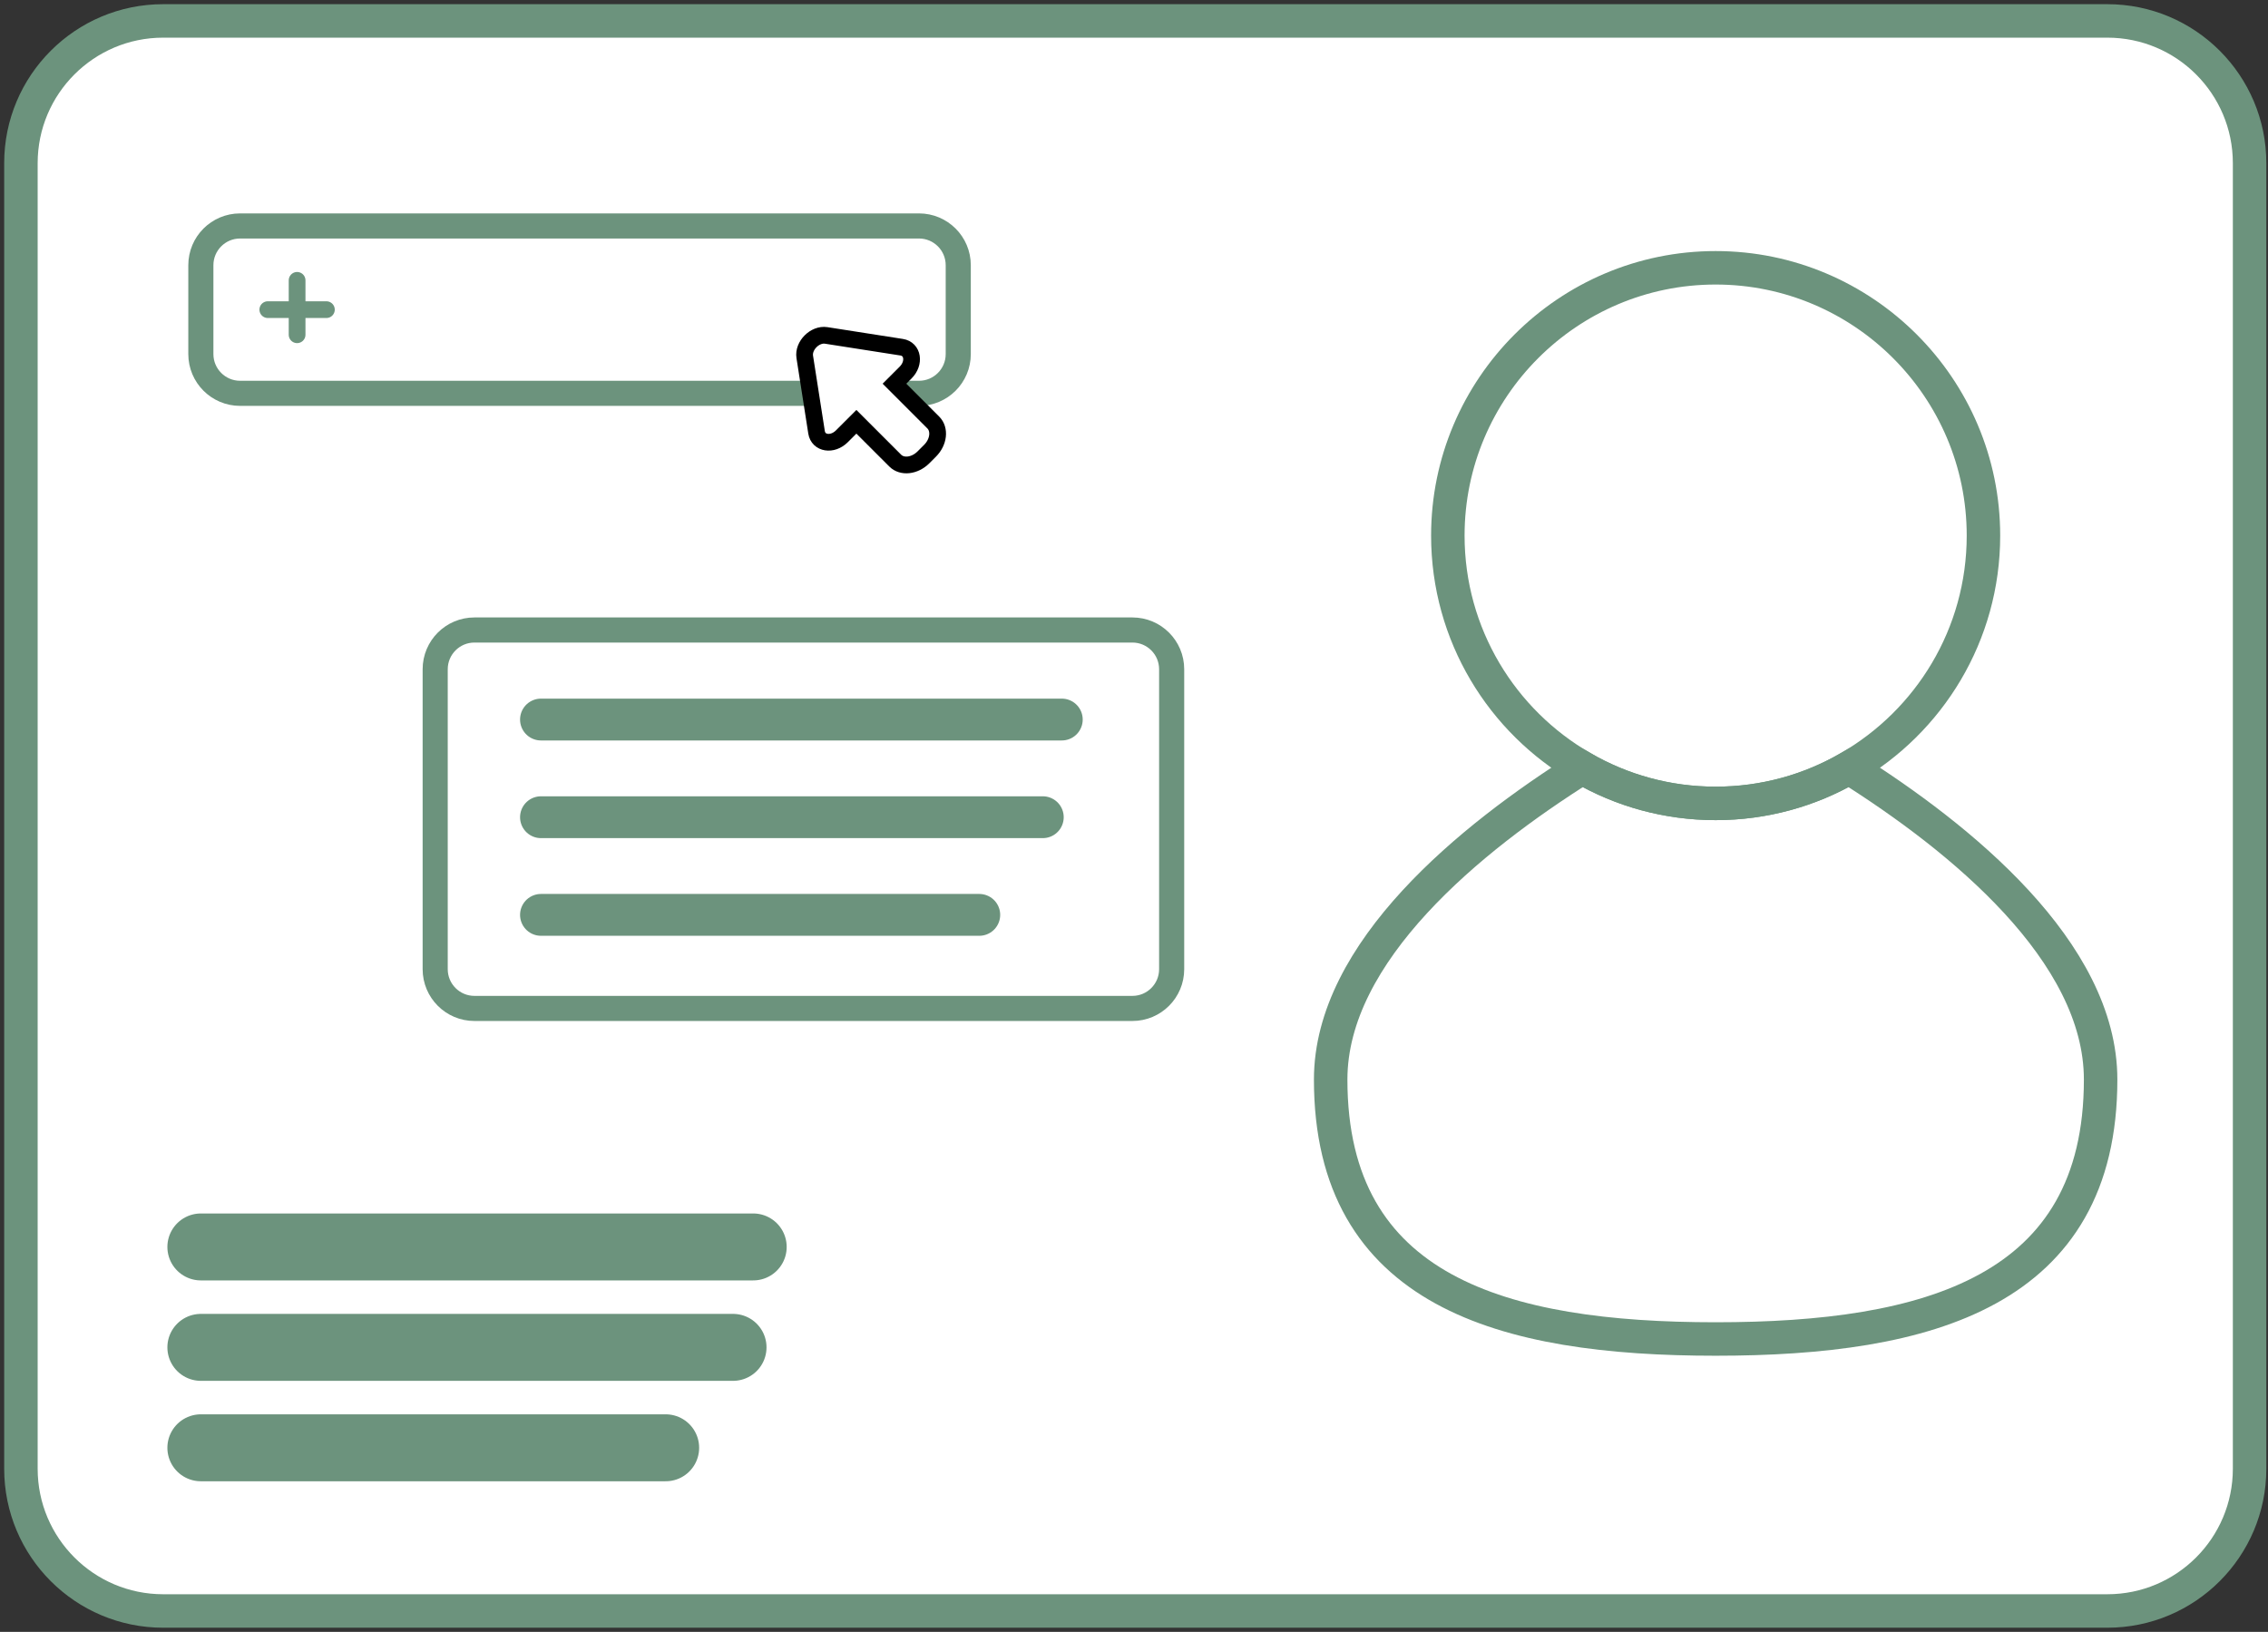 <svg width="271" height="195" viewBox="0 0 271 195" fill="none" xmlns="http://www.w3.org/2000/svg">
<rect x="0" y="0" width="271" height="195" fill="#333333" stroke="none"/>
<g clip-path="url(#clip0_172_1041)">
<path d="M251.8 2.5H19.5C10.111 2.5 2.5 10.111 2.5 19.5V175.5C2.5 184.889 10.111 192.5 19.5 192.5H251.8C261.189 192.5 268.8 184.889 268.8 175.5V19.5C268.8 10.111 261.189 2.5 251.8 2.5Z" fill="white" stroke="#6C937D" stroke-width="4" stroke-miterlimit="10"/>
<path d="M237 64C237 75.85 230.53 86.21 220.94 91.73C216.25 94.45 210.8 96 205 96C199.2 96 193.75 94.45 189.06 91.73C179.47 86.21 173 75.85 173 64C173 46.35 187.36 32 205 32C222.64 32 237 46.35 237 64Z" stroke="#6C937D" stroke-width="4" stroke-miterlimit="10"/>
<path d="M251 129C251 154.36 230.36 160 205 160C179.64 160 159 154.36 159 129C159 113.69 175.77 100.1 189.06 91.73C193.75 94.45 199.2 96 205 96C210.8 96 216.25 94.45 220.94 91.73C234.23 100.1 251 113.69 251 129Z" stroke="#6C937D" stroke-width="4" stroke-miterlimit="10"/>
<path d="M24 161H87.59" stroke="#6C937D" stroke-width="8" stroke-miterlimit="10" stroke-linecap="round"/>
<path d="M24 149H90" stroke="#6C937D" stroke-width="8" stroke-miterlimit="10" stroke-linecap="round"/>
<path d="M24 173H79.54" stroke="#6C937D" stroke-width="8" stroke-miterlimit="10" stroke-linecap="round"/>
<path d="M64.641 97.65H124.601" stroke="#6C937D" stroke-width="5" stroke-miterlimit="10" stroke-linecap="round"/>
<path d="M64.641 85.98H126.871" stroke="#6C937D" stroke-width="5" stroke-miterlimit="10" stroke-linecap="round"/>
<path d="M64.641 109.32H117.011" stroke="#6C937D" stroke-width="5" stroke-miterlimit="10" stroke-linecap="round"/>
<path d="M135.31 75.28H56.69C54.1 75.28 52 77.38 52 79.97V115.81C52 118.4 54.1 120.5 56.69 120.5H135.31C137.9 120.5 140 118.4 140 115.81V79.97C140 77.38 137.9 75.28 135.31 75.28Z" stroke="#6C937D" stroke-width="3" stroke-miterlimit="8" stroke-linecap="round"/>
<path d="M109.81 27H28.69C26.1 27 24 29.1 24 31.69V42.31C24 44.9 26.1 47 28.69 47H109.81C112.4 47 114.5 44.9 114.5 42.31V31.69C114.5 29.1 112.4 27 109.81 27Z" stroke="#6C937D" stroke-width="3" stroke-miterlimit="8" stroke-linecap="round"/>
<path d="M32 37H39" stroke="#6C937D" stroke-width="2" stroke-miterlimit="10" stroke-linecap="round"/>
<path d="M35.5 33.5V40" stroke="#6C937D" stroke-width="2" stroke-miterlimit="10" stroke-linecap="round"/>
<path d="M108.209 44.52L106.879 45.85L111.519 50.49C112.339 51.31 112.169 52.82 111.129 53.86L110.339 54.65C109.299 55.69 107.789 55.86 106.969 55.04L102.329 50.4L100.599 52.13C99.459 53.27 97.779 53 97.569 51.66L96.159 42.64C95.949 41.3 97.379 39.87 98.719 40.08L107.739 41.49C109.079 41.7 109.349 43.38 108.209 44.52Z" fill="white" stroke="black" stroke-width="2" stroke-miterlimit="10" stroke-linecap="round"/>
</g>
<defs>
<clipPath id="clip0_172_1041">
<rect width="270.3" height="194" fill="white" transform="translate(0.5 0.5)"/>
</clipPath>
</defs>
</svg>

